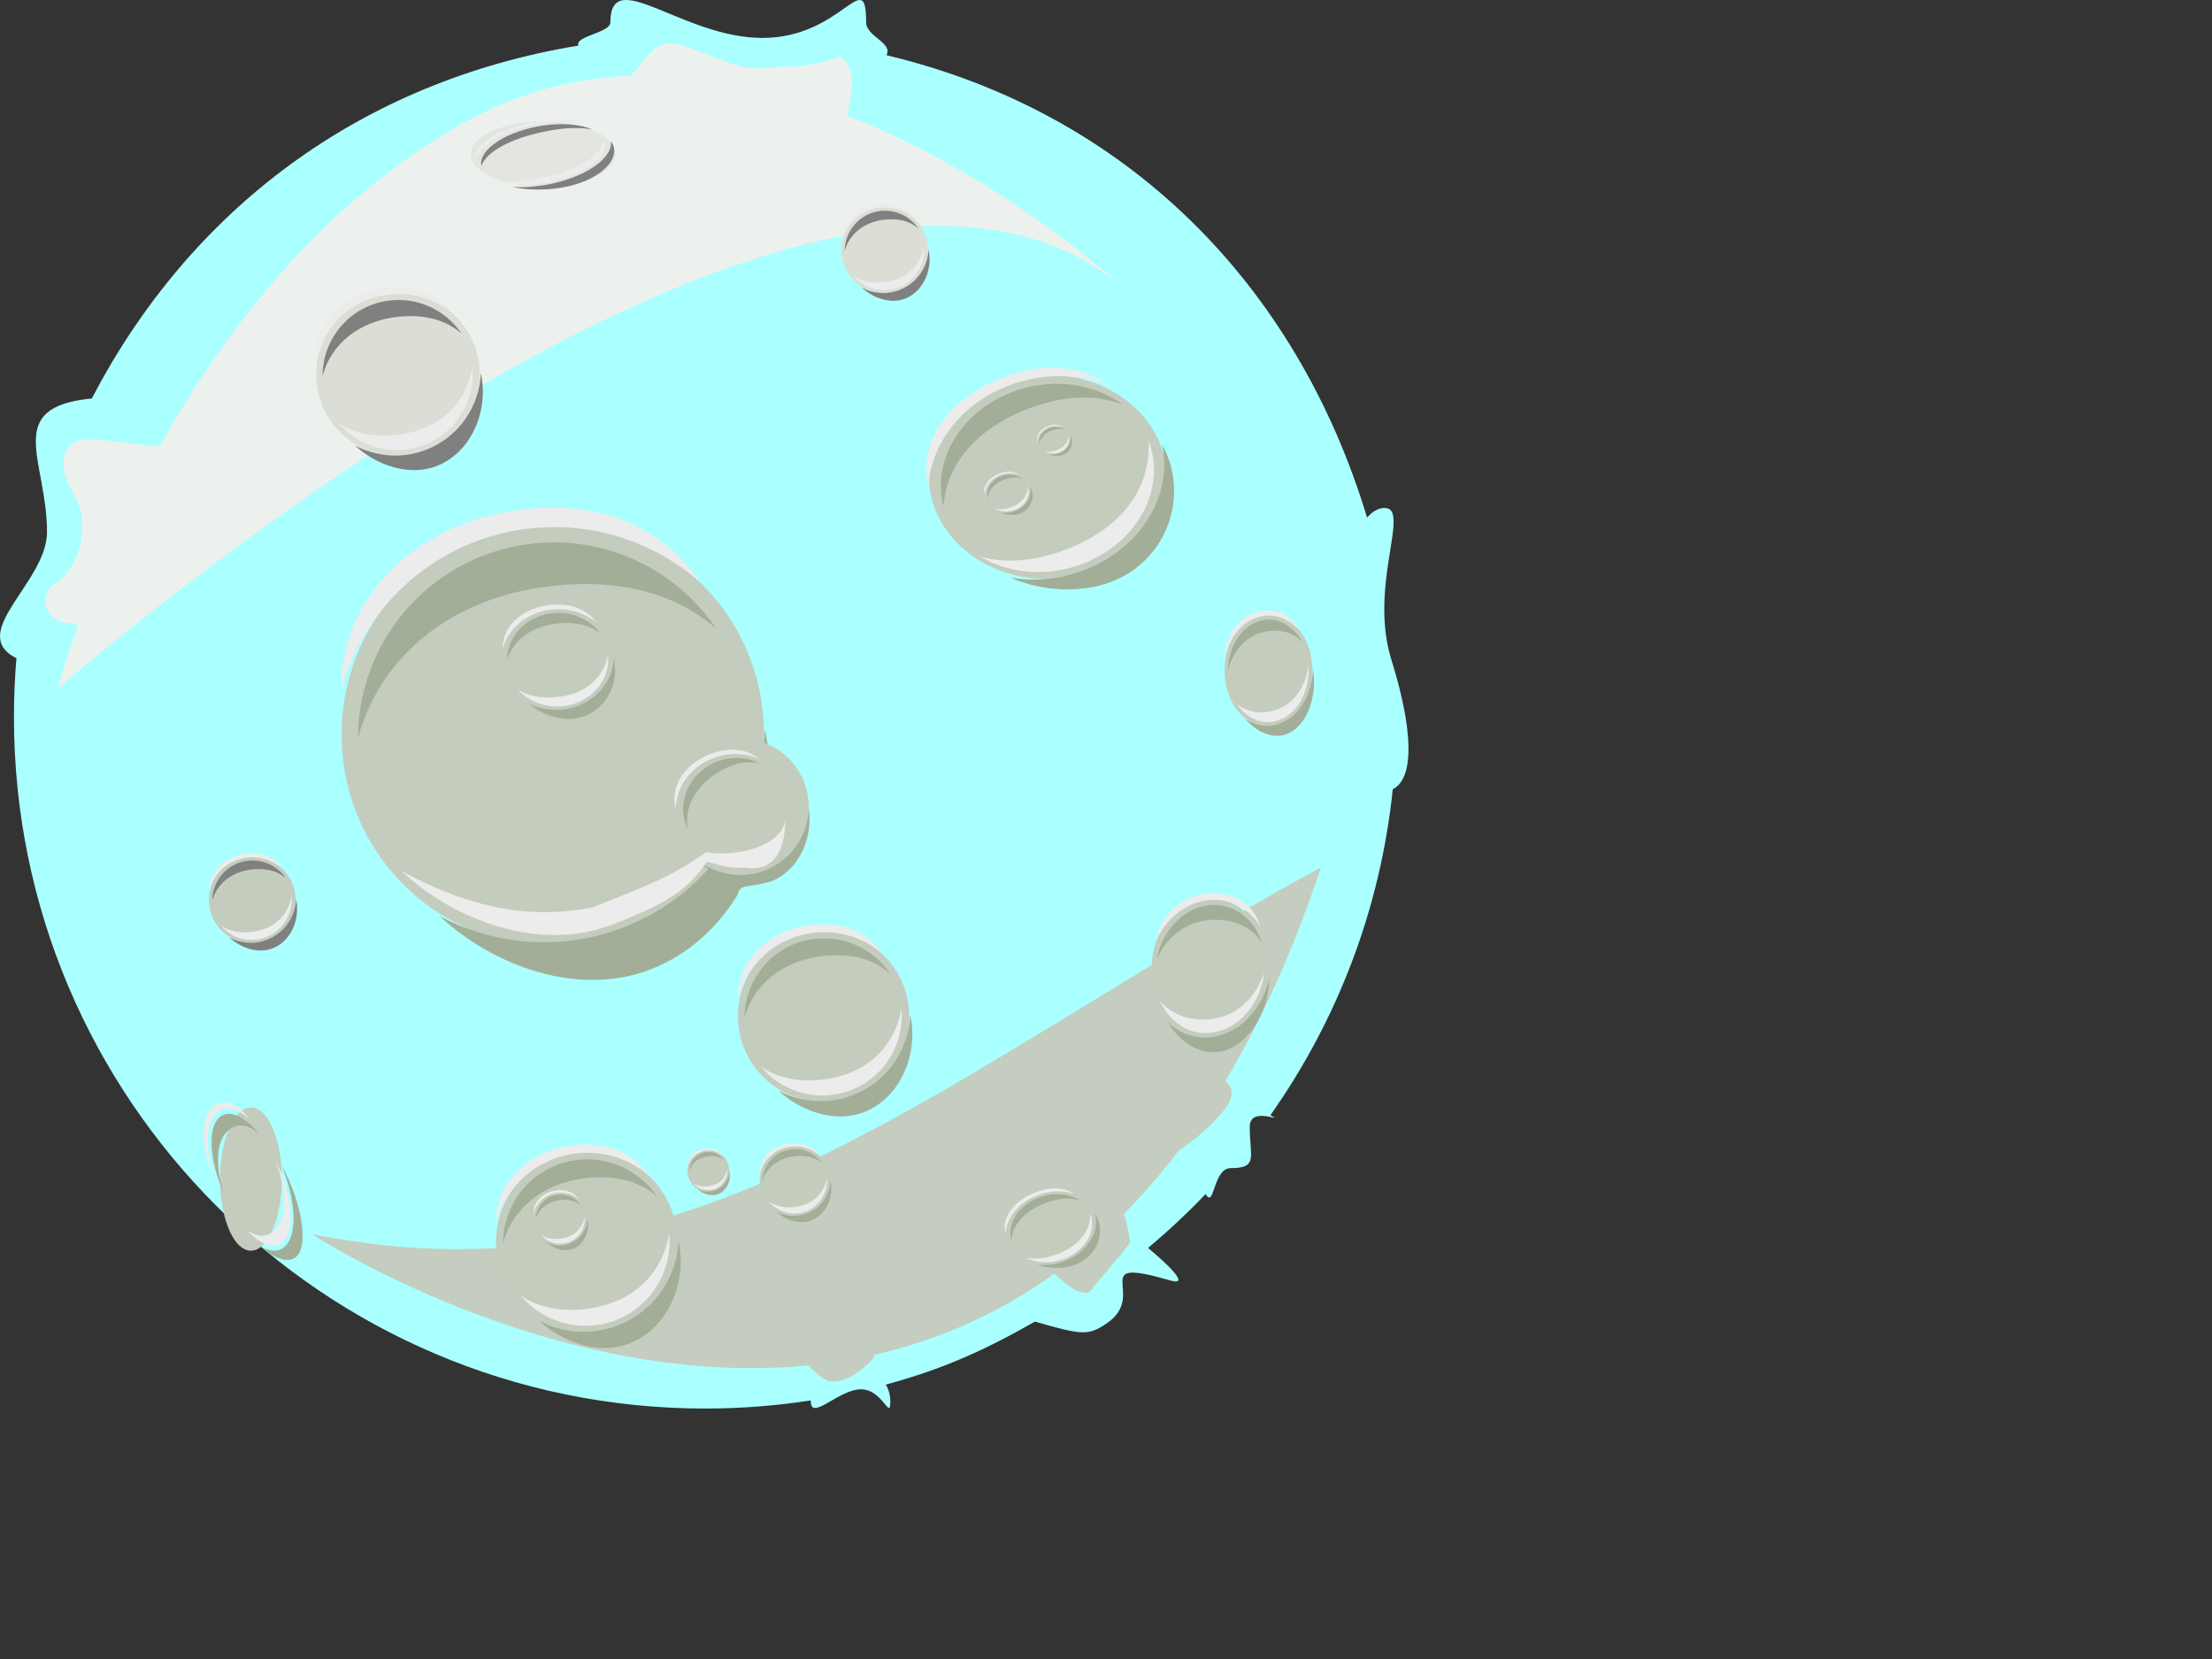 <?xml version="1.0" encoding="UTF-8"?>
<svg width="640" height="480" xmlns="http://www.w3.org/2000/svg" xmlns:svg="http://www.w3.org/2000/svg">
 <rect width="100%" height="100%" fill="#333333" stroke="none"/>
 <title>moon</title>
 <g>
  <title>Layer 1</title>
  <g id="layer1">
   <g id="g3351">
    <path fill="#aaffff" fill-rule="nonzero" stroke-width="3.543" stroke-linecap="round" stroke-linejoin="round" stroke-miterlimit="4" stroke-dashoffset="0" d="m220.599,10.971c-23.184,0 -44,-21.336 -44,-4.5c0,3.034 -10.388,3.952 -9.25,6.719c-63.075,10.384 -112.233,47.321 -140.781,102.094c-25.903,2.512 -12.969,17.782 -12.969,38.688c0,14.476 -23.362,29.172 -8.844,36.469c-0.478,5.638 -0.719,11.333 -0.719,17.094c0,110.4 89.6,200 200,200c10.394,0 20.594,-0.813 30.562,-2.344c-0.003,0.092 0,0.188 0,0.281c0,5.796 8.152,-3.5 14.5,-3.5c6.348,0 8.5,9.296 8.5,3.5c0,-1.749 -0.452,-3.425 -1.281,-4.875c16.477,-4.456 28.623,-9.945 43.125,-18.219c13.65,3.946 15.436,4.087 20.656,0.594c12.485,-8.356 -6.219,-19.646 18.5,-12.5c6.446,1.864 -1.936,-5.666 -6.438,-9.406c5.843,-4.882 11.407,-10.086 16.656,-15.594c2.567,4.499 2.11,-7.5 7.281,-7.5c8.004,0 5.5,-3.168 5.5,-12c0,-6.263 10.724,-0.686 5.969,-3.312c19.205,-27.22 31.795,-59.44 35.406,-94.313c6.594,-3.316 5.625,-18.122 -0.375,-37.375c-6.734,-21.607 5.728,-44 -2,-44c-1.789,0 -3.489,0.987 -5.062,2.781c-20.423,-67.691 -69.766,-117.286 -139.062,-133.781c2.002,-3.556 -5.875,-5.423 -5.875,-9.5c0,-16.836 -6.816,4.5 -30,4.5z" id="path2506"/>
    <path fill="#eef0ec" fill-opacity="0.976" fill-rule="evenodd" stroke-width="1px" d="m193.569,12.477c-4.94,0.192 -7.521,5.872 -11.156,9.438c-16.426,0.764 -33.059,4.95 -49.125,14.094c-40.526,23.064 -68.586,60.084 -87.031,93.062c-7.61,-0.276 -15.181,-2.199 -22.688,-1.937c-8.372,2.418 -5.007,11.759 -1.594,16.937c3.743,7.9 1.8,17.966 -4.719,23.844c-6.807,3.746 -4.638,12.162 3.031,12.312c0.831,0.312 1.622,0.479 2.375,0.531c-4.152,11.467 -6.031,18.594 -6.031,18.594c0,0 216.365,-190.207 306.875,-117.375c0,0 -33.434,-30.92 -78.281,-48.438c0.585,-5.486 3.553,-14.122 -2.562,-17.219c-6.025,2.921 -12.851,2.84 -19.375,3.219c-9.622,1.651 -17.833,-4.358 -26.781,-6.562c-1.075,-0.374 -2.039,-0.535 -2.938,-0.5z" id="path2510"/>
    <path fill="#c4ccbd" fill-opacity="0.976" fill-rule="evenodd" stroke-width="1px" d="m382.193,250.977c-109.602,59.397 -180.308,128.69 -292.031,106.062c0,0 69.281,45.307 143.719,38c1.833,1.749 3.533,3.653 5.875,4.594c4.636,0.685 8.78,-2.673 12,-5.594c0.662,-0.636 1.062,-1.358 1.281,-2.094c17.636,-4.01 35.269,-11.372 52.031,-23.438c3.292,2.919 6.496,6.164 10.125,5.375c3.817,-4.948 8.389,-9.621 11.812,-14.438c-0.278,-2.014 -0.83,-5.317 -1.844,-8.188c5.445,-5.507 10.744,-11.602 15.875,-18.375c4.135,-2.654 7.908,-5.92 11.25,-9.531c2.111,-2.509 5.336,-5.637 3.531,-9.188c-0.322,-0.449 -0.8,-0.922 -1.281,-1.406c10.272,-17.184 19.596,-37.601 27.656,-61.781z" id="path2512"/>
   </g>
   <path fill="#c4ccbe" fill-rule="nonzero" stroke-width="3.543" stroke-linecap="round" stroke-linejoin="round" stroke-miterlimit="4" stroke-dashoffset="0" id="path2385" d="m221.035,212.504a61.089,61.089 0 1 1 -122.177,0a61.089,61.089 0 1 1 122.177,0z"/>
   <path fill="#a2ae98" fill-rule="nonzero" stroke-width="3.543" stroke-linecap="round" stroke-linejoin="round" stroke-miterlimit="4" stroke-dashoffset="0" id="path2387" d="m152.079,157.53c-28.201,4.12 -48.509,28.374 -48.509,56.06c6.434,-23.885 26.929,-39.835 52.949,-43.637c19.193,-2.804 37.207,0.191 50.787,12.003c-11.814,-17.482 -32.964,-27.679 -55.228,-24.426z"/>
   <path fill="#ececec" fill-rule="nonzero" stroke-width="3.543" stroke-linecap="round" stroke-linejoin="round" stroke-miterlimit="4" stroke-dashoffset="0" d="m148.832,147.744c-28.199,4.128 -50.247,24.459 -50.24,52.145c6.427,-23.887 26.481,-42.897 52.501,-46.705c19.192,-2.809 37.644,3.236 51.227,15.044c-11.819,-17.479 -31.226,-23.743 -53.489,-20.484z" id="path2392"/>
   <path fill="#a2ae98" fill-rule="nonzero" stroke-width="3.543" stroke-linecap="round" stroke-linejoin="round" stroke-miterlimit="4" stroke-dashoffset="0" id="path2394" d="m221.287,211.102c-0.237,6.156 -1.372,12.208 -3.312,17.969c1.491,-0.911 3.096,-1.633 4.812,-2.125c0.163,-5.346 -0.321,-10.683 -1.5,-15.844zm12.438,21.5c-0.308,7.989 -5.262,15.429 -13.188,18.5c-6.054,1.943 -11.391,3.158 -12.031,-4.031c-1.008,1.346 -2.071,2.639 -3.188,3.906c-0.683,-0.277 -1.381,-0.59 -2.031,-0.938c0.517,0.484 1.079,0.932 1.656,1.375c-6.502,7.247 -14.773,13.119 -24.469,16.875c-18.087,7.008 -37.411,5.241 -53.281,-3.25c15.41,14.413 40.051,23.566 61.031,15.438c10.818,-4.191 19.314,-11.992 25.188,-21.594c0.84,-3.346 2.378,-1.777 9.625,-3.844c8.589,-3.328 12.68,-13.714 10.688,-22.438z"/>
   <g id="g3468">
    <path fill="#c4ccbe" fill-rule="nonzero" stroke-width="3.543" stroke-linecap="round" stroke-linejoin="round" stroke-miterlimit="4" stroke-dashoffset="0" id="path2407" d="m195.988,359.301a26.238,26.238 0 1 1 -52.476,0a26.238,26.238 0 1 1 52.476,0z"/>
    <path fill="#a2ae98" fill-rule="nonzero" stroke-width="3.543" stroke-linecap="round" stroke-linejoin="round" stroke-miterlimit="4" stroke-dashoffset="0" id="path2409" d="m166.371,335.69c-12.112,1.77 -20.835,12.187 -20.835,24.078c2.763,-10.259 11.566,-17.11 22.742,-18.743c8.244,-1.204 15.981,0.082 21.814,5.156c-5.074,-7.509 -14.158,-11.888 -23.721,-10.491z"/>
    <path fill="#ececec" fill-rule="nonzero" stroke-width="3.543" stroke-linecap="round" stroke-linejoin="round" stroke-miterlimit="4" stroke-dashoffset="0" d="m164.976,331.487c-12.112,1.773 -21.582,10.506 -21.578,22.397c2.761,-10.26 11.374,-18.425 22.55,-20.06c8.243,-1.207 16.168,1.39 22.003,6.462c-5.076,-7.508 -13.412,-10.198 -22.974,-8.798z" id="path2411"/>
    <path fill="#a2ae98" fill-rule="nonzero" stroke-width="3.543" stroke-linecap="round" stroke-linejoin="round" stroke-miterlimit="4" stroke-dashoffset="0" d="m182.107,388.709c11.414,-4.422 16.849,-18.207 14.201,-29.8c-0.409,10.617 -6.991,20.493 -17.523,24.573c-7.768,3.01 -16.073,2.241 -22.889,-1.406c6.619,6.19 17.2,10.124 26.211,6.632l-0,0z" id="path2413"/>
    <path fill="#ececec" fill-rule="nonzero" stroke-width="3.543" stroke-linecap="round" stroke-linejoin="round" stroke-miterlimit="4" stroke-dashoffset="0" id="path2415" d="m175.205,382.894c11.883,-2.937 19.554,-14.151 18.4,-25.987c-1.755,10.479 -8.788,18.315 -19.752,21.024c-8.088,1.999 -16.977,1.306 -23.274,-3.177c5.779,6.981 15.245,10.458 24.627,8.14z"/>
   </g>
   <path fill="#c4ccbe" fill-rule="nonzero" stroke-width="3.543" stroke-linecap="round" stroke-linejoin="round" stroke-miterlimit="4" stroke-dashoffset="0" id="path2419" d="m85.5,260.356a12.524,12.524 0 1 1 -25.048,0a12.524,12.524 0 1 1 25.048,0z"/>
   <path fill="#808080" fill-rule="nonzero" stroke-width="3.543" stroke-linecap="round" stroke-linejoin="round" stroke-miterlimit="4" stroke-dashoffset="0" id="path2421" d="m71.363,249.086c-5.781,0.845 -9.945,5.817 -9.945,11.493c1.319,-4.897 5.521,-8.167 10.855,-8.946c3.935,-0.575 7.628,0.039 10.412,2.461c-2.422,-3.584 -6.758,-5.674 -11.322,-5.008z"/>
   <path fill="#ececec" fill-rule="nonzero" stroke-width="3.543" stroke-linecap="round" stroke-linejoin="round" stroke-miterlimit="4" stroke-dashoffset="0" d="m70.698,247.08c-5.781,0.846 -10.301,5.014 -10.3,10.69c1.318,-4.897 5.429,-8.794 10.763,-9.575c3.935,-0.576 7.717,0.663 10.502,3.084c-2.423,-3.583 -6.402,-4.868 -10.966,-4.199z" id="path2423"/>
   <path fill="#808080" fill-rule="nonzero" stroke-width="3.543" stroke-linecap="round" stroke-linejoin="round" stroke-miterlimit="4" stroke-dashoffset="0" d="m78.874,274.393c5.448,-2.111 8.042,-8.691 6.778,-14.224c-0.195,5.068 -3.337,9.782 -8.364,11.729c-3.708,1.437 -7.672,1.07 -10.925,-0.671c3.159,2.955 8.21,4.832 12.511,3.166z" id="path2425"/>
   <path fill="#ececec" fill-rule="nonzero" stroke-width="3.543" stroke-linecap="round" stroke-linejoin="round" stroke-miterlimit="4" stroke-dashoffset="0" id="path2427" d="m75.58,271.617c5.672,-1.402 9.334,-6.755 8.783,-12.404c-0.838,5.002 -4.194,8.742 -9.428,10.035c-3.86,0.954 -8.103,0.623 -11.109,-1.517c2.758,3.332 7.277,4.992 11.755,3.885z"/>
   <path fill="#daded5" fill-rule="nonzero" stroke-width="3.543" stroke-linecap="round" stroke-linejoin="round" stroke-miterlimit="4" stroke-dashoffset="0" d="m138.827,108.316a23.663,23.663 0 1 1 -47.326,0a23.663,23.663 0 1 1 47.326,0z" id="path2431"/>
   <path fill="#808080" fill-rule="nonzero" stroke-width="3.543" stroke-linecap="round" stroke-linejoin="round" stroke-miterlimit="4" stroke-dashoffset="0" d="m112.117,87.022c-10.924,1.596 -18.79,10.991 -18.79,21.715c2.492,-9.252 10.431,-15.431 20.51,-16.903c7.435,-1.086 14.412,0.074 19.673,4.65c-4.576,-6.772 -12.769,-10.722 -21.393,-9.462z" id="path2433"/>
   <path fill="#ececec" fill-rule="nonzero" stroke-width="3.543" stroke-linecap="round" stroke-linejoin="round" stroke-miterlimit="4" stroke-dashoffset="0" id="path2435" d="m110.859,83.231c-10.923,1.599 -19.464,9.475 -19.461,20.199c2.49,-9.253 10.258,-16.616 20.337,-18.092c7.434,-1.088 14.582,1.253 19.843,5.827c-4.578,-6.771 -12.096,-9.197 -20.719,-7.935z"/>
   <path fill="#808080" fill-rule="nonzero" stroke-width="3.543" stroke-linecap="round" stroke-linejoin="round" stroke-miterlimit="4" stroke-dashoffset="0" id="path2437" d="m126.308,134.838c10.294,-3.988 15.195,-16.42 12.807,-26.875c-0.369,9.575 -6.305,18.482 -15.803,22.162c-7.006,2.714 -14.495,2.021 -20.643,-1.268c5.969,5.583 15.512,9.13 23.639,5.982z"/>
   <path fill="#ececec" fill-rule="nonzero" stroke-width="3.543" stroke-linecap="round" stroke-linejoin="round" stroke-miterlimit="4" stroke-dashoffset="0" d="m120.083,129.593c10.717,-2.649 17.635,-12.763 16.594,-23.436c-1.582,9.45 -7.925,16.517 -17.814,18.961c-7.294,1.803 -15.311,1.178 -20.99,-2.865c5.212,6.296 13.749,9.432 22.21,7.341z" id="path2439"/>
   <path fill="#daded5" fill-rule="nonzero" stroke-width="3.543" stroke-linecap="round" stroke-linejoin="round" stroke-miterlimit="4" stroke-dashoffset="0" d="m268.5,72.356a12.524,12.524 0 1 1 -25.048,0a12.524,12.524 0 1 1 25.048,0z" id="path2455"/>
   <path fill="#808080" fill-rule="nonzero" stroke-width="3.543" stroke-linecap="round" stroke-linejoin="round" stroke-miterlimit="4" stroke-dashoffset="0" d="m254.363,61.086c-5.781,0.845 -9.945,5.817 -9.945,11.493c1.319,-4.897 5.521,-8.167 10.855,-8.946c3.935,-0.575 7.628,0.039 10.412,2.461c-2.422,-3.584 -6.758,-5.674 -11.322,-5.008z" id="path2457"/>
   <path fill="#ececec" fill-rule="nonzero" stroke-width="3.543" stroke-linecap="round" stroke-linejoin="round" stroke-miterlimit="4" stroke-dashoffset="0" id="path2459" d="m253.698,59.08c-5.781,0.846 -10.301,5.014 -10.3,10.69c1.318,-4.897 5.429,-8.794 10.763,-9.575c3.935,-0.576 7.717,0.663 10.502,3.084c-2.423,-3.583 -6.402,-4.868 -10.966,-4.199l0,0z"/>
   <path fill="#808080" fill-rule="nonzero" stroke-width="3.543" stroke-linecap="round" stroke-linejoin="round" stroke-miterlimit="4" stroke-dashoffset="0" id="path2461" d="m261.874,86.393c5.448,-2.111 8.042,-8.691 6.778,-14.224c-0.195,5.068 -3.337,9.782 -8.364,11.729c-3.708,1.437 -7.672,1.07 -10.925,-0.671c3.159,2.955 8.21,4.832 12.511,3.166z"/>
   <path fill="#ececec" fill-rule="nonzero" stroke-width="3.543" stroke-linecap="round" stroke-linejoin="round" stroke-miterlimit="4" stroke-dashoffset="0" d="m258.58,83.617c5.672,-1.402 9.334,-6.755 8.783,-12.404c-0.837,5.002 -4.195,8.742 -9.428,10.035c-3.86,0.954 -8.103,0.623 -11.109,-1.517c2.758,3.332 7.277,4.992 11.755,3.885z" id="path2463"/>
   <g id="g3418">
    <path fill="#c4ccbe" fill-rule="nonzero" stroke-width="3.543" stroke-linecap="round" stroke-linejoin="round" stroke-miterlimit="4" stroke-dashoffset="0" id="path2491" d="m366.942,283.541a16.753,19.963 0 1 1 -33.507,-6.676a16.753,19.963 0 1 1 33.507,6.676z"/>
    <path fill="#a2ae98" fill-rule="nonzero" stroke-width="3.543" stroke-linecap="round" stroke-linejoin="round" stroke-miterlimit="4" stroke-dashoffset="0" id="path2493" d="m351.611,261.809c-8.002,-0.195 -15.151,6.621 -16.954,15.669c3.32,-7.454 9.979,-11.546 17.363,-11.366c5.446,0.132 10.191,2.096 13.147,6.698c-2.102,-6.358 -7.238,-10.846 -13.556,-11z"/>
    <path fill="#ececec" fill-rule="nonzero" stroke-width="3.543" stroke-linecap="round" stroke-linejoin="round" stroke-miterlimit="4" stroke-dashoffset="0" d="m351.357,258.434c-8.002,-0.192 -15.373,5.247 -17.173,14.295c3.318,-7.455 10.056,-12.571 17.439,-12.394c5.446,0.131 10.113,3.114 13.07,7.715c-2.103,-6.358 -7.018,-9.465 -13.335,-9.617l-0,0z" id="path2495"/>
    <path fill="#a2ae98" fill-rule="nonzero" stroke-width="3.543" stroke-linecap="round" stroke-linejoin="round" stroke-miterlimit="4" stroke-dashoffset="0" d="m353.621,304.15c7.959,-1.912 13.518,-11.709 13.585,-20.866c-1.871,8.025 -7.571,14.702 -14.914,16.467c-5.417,1.302 -10.602,-0.34 -14.402,-3.982c3.288,5.552 9.448,9.891 15.731,8.381z" id="path2497"/>
    <path fill="#ececec" fill-rule="nonzero" stroke-width="3.543" stroke-linecap="round" stroke-linejoin="round" stroke-miterlimit="4" stroke-dashoffset="0" id="path2499" d="m350.095,298.847c8.033,-0.723 14.631,-8.279 15.688,-17.43c-2.709,7.749 -8.387,12.816 -15.799,13.483c-5.467,0.492 -11.038,-1.166 -14.379,-5.378c2.632,6.047 8.149,9.896 14.491,9.326z"/>
   </g>
   <path fill="#c4ccbe" fill-rule="nonzero" stroke-width="3.543" stroke-linecap="round" stroke-linejoin="round" stroke-miterlimit="4" stroke-dashoffset="0" d="m233.973,233.403a19.745,19.745 0 1 1 -39.49,0a19.745,19.745 0 1 1 39.49,0z" id="path2524"/>
   <path fill="#ececec" fill-rule="nonzero" stroke-width="3.543" stroke-linecap="round" stroke-linejoin="round" stroke-miterlimit="4" stroke-dashoffset="0" d="m227.225,236.602c-0.308,7.989 -13.512,11.429 -22.938,10c-11.126,7.743 -17.651,9.767 -32.812,15.937c-21.587,4.258 -39.411,-2.009 -55.281,-10.5c15.41,14.413 40.051,23.566 61.031,15.437c10.818,-4.191 21.314,-8.492 27.188,-18.094c3.09,0.404 5.128,1.973 10.625,1.656c3.589,0.422 12.18,1.286 12.188,-14.438z" id="path2528"/>
   <path fill="#c4ccbe" fill-rule="nonzero" stroke-width="3.543" stroke-linecap="round" stroke-linejoin="round" stroke-miterlimit="4" stroke-dashoffset="0" d="m263.043,294.022a24.769,24.769 0 1 1 -49.538,0a24.769,24.769 0 1 1 49.538,0z" id="path2568"/>
   <path fill="#a2ae98" fill-rule="nonzero" stroke-width="3.543" stroke-linecap="round" stroke-linejoin="round" stroke-miterlimit="4" stroke-dashoffset="0" d="m235.085,271.733c-11.434,1.671 -19.668,11.504 -19.668,22.73c2.609,-9.684 10.919,-16.152 21.469,-17.693c7.782,-1.137 15.086,0.078 20.592,4.867c-4.79,-7.088 -13.365,-11.222 -22.392,-9.904z" id="path2570"/>
   <path fill="#ececec" fill-rule="nonzero" stroke-width="3.543" stroke-linecap="round" stroke-linejoin="round" stroke-miterlimit="4" stroke-dashoffset="0" id="path2572" d="m233.768,267.765c-11.434,1.674 -20.373,9.917 -20.37,21.143c2.606,-9.685 10.737,-17.393 21.287,-18.937c7.782,-1.139 15.263,1.312 20.771,6.1c-4.792,-7.087 -12.661,-9.627 -21.687,-8.305z"/>
   <path fill="#a2ae98" fill-rule="nonzero" stroke-width="3.543" stroke-linecap="round" stroke-linejoin="round" stroke-miterlimit="4" stroke-dashoffset="0" id="path2574" d="m249.939,321.783c10.775,-4.175 15.905,-17.187 13.405,-28.131c-0.387,10.022 -6.6,19.345 -16.542,23.197c-7.333,2.841 -15.172,2.116 -21.607,-1.327c6.248,5.844 16.236,9.557 24.743,6.261z"/>
   <path fill="#ececec" fill-rule="nonzero" stroke-width="3.543" stroke-linecap="round" stroke-linejoin="round" stroke-miterlimit="4" stroke-dashoffset="0" d="m243.423,316.293c11.218,-2.772 18.459,-13.359 17.37,-24.531c-1.656,9.892 -8.296,17.289 -18.646,19.847c-7.635,1.887 -16.026,1.233 -21.971,-2.999c5.455,6.59 14.391,9.872 23.248,7.684z" id="path2576"/>
   <path fill="#e2e4df" fill-opacity="0.976" fill-rule="nonzero" stroke-width="3.543" stroke-linecap="round" stroke-linejoin="round" stroke-miterlimit="4" stroke-dashoffset="0" id="path2597" d="m176.588,41.092a19.432,8.817 0 1 1 -38.864,7.004a19.432,8.817 0 1 1 38.864,-7.004z"/>
   <path fill="#808080" fill-rule="nonzero" stroke-width="3.543" stroke-linecap="round" stroke-linejoin="round" stroke-miterlimit="4" stroke-dashoffset="0" id="path2599" d="m153.224,37.11c-8.863,2.211 -14.692,6.876 -13.972,10.872c1.425,-3.816 7.53,-7.293 15.708,-9.334c6.032,-1.505 11.84,-2.105 16.467,-1.179c-4.213,-1.846 -11.206,-2.105 -18.203,-0.36z"/>
   <path fill="#ececec" fill-rule="nonzero" stroke-width="3.543" stroke-linecap="round" stroke-linejoin="round" stroke-miterlimit="4" stroke-dashoffset="0" d="m151.937,35.884c-8.863,2.212 -15.347,6.411 -14.624,10.406c1.423,-3.816 7.308,-7.71 15.485,-9.751c6.032,-1.506 12.058,-1.691 16.686,-0.765c-4.214,-1.845 -10.55,-1.637 -17.547,0.11z" id="path2601"/>
   <path fill="#808080" fill-rule="nonzero" stroke-width="3.543" stroke-linecap="round" stroke-linejoin="round" stroke-miterlimit="4" stroke-dashoffset="0" d="m168.089,52.827c8.185,-3.01 11.375,-8.367 8.712,-11.91c0.34,3.622 -3.936,7.82 -11.489,10.597c-5.571,2.048 -11.767,2.898 -17.036,2.582c5.277,1.197 13.351,1.107 19.813,-1.27z" id="path2603"/>
   <path fill="#ececec" fill-rule="nonzero" stroke-width="3.543" stroke-linecap="round" stroke-linejoin="round" stroke-miterlimit="4" stroke-dashoffset="0" id="path2605" d="m162.625,51.794c8.623,-2.573 13.625,-7.365 12.053,-11.189c-0.665,3.756 -5.399,7.327 -13.355,9.702c-5.869,1.751 -12.494,2.705 -17.429,2.039c4.703,1.575 11.924,1.48 18.732,-0.552z"/>
   <path fill="#c4ccbe" fill-rule="nonzero" stroke-width="3.543" stroke-linecap="round" stroke-linejoin="round" stroke-miterlimit="4" stroke-dashoffset="0" id="path2621" d="m81.384,337.302a8.779,20.358 0 1 1 -17.558,7.696a8.779,20.358 0 1 1 17.558,-7.696z"/>
   <path fill="#a2ae98" fill-rule="nonzero" stroke-width="3.543" stroke-linecap="round" stroke-linejoin="round" stroke-miterlimit="4" stroke-dashoffset="0" id="path2623" d="m63.445,323.325c-3.451,3.149 -2.827,12.511 1.217,21.738c-2.564,-8.365 -1.949,-14.972 1.235,-17.878c2.349,-2.143 5.375,-2.28 9.052,0.801c-4.251,-5.082 -8.78,-7.148 -11.505,-4.661z"/>
   <path fill="#ececec" fill-rule="nonzero" stroke-width="3.543" stroke-linecap="round" stroke-linejoin="round" stroke-miterlimit="4" stroke-dashoffset="0" d="m61.548,320.269c-3.45,3.152 -3.648,11.316 0.397,20.542c-2.566,-8.365 -2.46,-15.964 0.723,-18.872c2.348,-2.145 5.882,-1.293 9.559,1.787c-4.252,-5.081 -7.955,-5.946 -10.679,-3.457z" id="path2625"/>
   <path fill="#a2ae98" fill-rule="nonzero" stroke-width="3.543" stroke-linecap="round" stroke-linejoin="round" stroke-miterlimit="4" stroke-dashoffset="0" d="m86.741,362.156c2.315,-5.105 -0.555,-16.598 -5.383,-25.204c3.474,8.298 4.63,16.926 2.494,21.636c-1.576,3.475 -4.615,4.096 -8.136,2.266c4.32,3.832 9.198,5.333 11.025,1.302z" id="path2627"/>
   <path fill="#ececec" fill-rule="nonzero" stroke-width="3.543" stroke-linecap="round" stroke-linejoin="round" stroke-miterlimit="4" stroke-dashoffset="0" id="path2629" d="m82.454,358.656c2.977,-4.021 1.73,-13.848 -2.681,-22.861c2.977,8.388 3.288,15.499 0.541,19.21c-2.026,2.737 -5.236,3.503 -8.868,0.948c4.308,4.569 8.657,5.879 11.008,2.704z"/>
   <g id="g3633">
    <path fill="#c4ccbe" fill-rule="nonzero" stroke-width="3.543" stroke-linecap="round" stroke-linejoin="round" stroke-miterlimit="4" stroke-dashoffset="0" d="m335.946,129.235a32.798,28.234 0 1 1 -65.597,17.526a32.798,28.234 0 1 1 65.597,-17.526z" id="path2443"/>
    <path fill="#a2ae98" fill-rule="nonzero" stroke-width="3.543" stroke-linecap="round" stroke-linejoin="round" stroke-miterlimit="4" stroke-dashoffset="0" d="m292.135,113.719c-14.632,5.949 -22.541,20.072 -19.122,32.868c0.505,-11.962 9.539,-22.274 23.04,-27.764c9.958,-4.049 20,-5.249 28.75,-1.737c-8.502,-6.385 -21.116,-8.064 -32.668,-3.367z" id="path2445"/>
    <path fill="#ececec" fill-rule="nonzero" stroke-width="3.543" stroke-linecap="round" stroke-linejoin="round" stroke-miterlimit="4" stroke-dashoffset="0" id="path2447" d="m289.183,109.662c-14.631,5.953 -23.957,18.512 -20.535,31.307c0.501,-11.962 8.921,-23.625 22.42,-29.117c9.957,-4.051 20.611,-3.904 29.362,-0.395c-8.504,-6.383 -19.697,-6.494 -31.247,-1.795z"/>
    <path fill="#a2ae98" fill-rule="nonzero" stroke-width="3.543" stroke-linecap="round" stroke-linejoin="round" stroke-miterlimit="4" stroke-dashoffset="0" id="path2449" d="m327.048,165.516c12.997,-8.571 15.827,-25.219 9.184,-36.809c2.54,11.561 -2.848,24.387 -14.84,32.295c-8.845,5.833 -19.447,7.779 -29.016,6.131c10.054,4.451 24.411,5.15 34.671,-1.617l0,0z"/>
    <path fill="#ececec" fill-rule="nonzero" stroke-width="3.543" stroke-linecap="round" stroke-linejoin="round" stroke-miterlimit="4" stroke-dashoffset="0" d="m316.748,161.563c14.01,-7.129 20.375,-21.758 15.53,-34.108c0.819,11.862 -5.72,22.643 -18.647,29.22c-9.535,4.852 -20.846,7.075 -30.007,4.354c9.231,5.582 22.064,6.162 33.125,0.534z" id="path2451"/>
    <g id="g2530">
     <path fill="#a2ae98" fill-rule="nonzero" stroke-width="3.543" stroke-linecap="round" stroke-linejoin="round" stroke-miterlimit="4" stroke-dashoffset="0" id="path2534" d="m289.486,137.875c-2.857,1.161 -4.401,3.919 -3.733,6.417c0.099,-2.335 1.862,-4.349 4.498,-5.42c1.944,-0.79 3.905,-1.025 5.613,-0.339c-1.66,-1.247 -4.122,-1.574 -6.378,-0.657z"/>
     <path fill="#ececec" fill-rule="nonzero" stroke-width="3.543" stroke-linecap="round" stroke-linejoin="round" stroke-miterlimit="4" stroke-dashoffset="0" d="m288.91,137.083c-2.856,1.162 -4.677,3.614 -4.009,6.112c0.098,-2.335 1.742,-4.612 4.377,-5.684c1.944,-0.791 4.024,-0.762 5.732,-0.077c-1.66,-1.246 -3.845,-1.268 -6.1,-0.35z" id="path2536"/>
     <path fill="#a2ae98" fill-rule="nonzero" stroke-width="3.543" stroke-linecap="round" stroke-linejoin="round" stroke-miterlimit="4" stroke-dashoffset="0" d="m296.302,147.987c2.537,-1.673 3.09,-4.923 1.793,-7.186c0.496,2.257 -0.556,4.761 -2.897,6.305c-1.727,1.139 -3.797,1.519 -5.665,1.197c1.963,0.869 4.766,1.005 6.769,-0.316z" id="path2538"/>
     <path fill="#ececec" fill-rule="nonzero" stroke-width="3.543" stroke-linecap="round" stroke-linejoin="round" stroke-miterlimit="4" stroke-dashoffset="0" id="path2540" d="m294.291,147.216c2.735,-1.392 3.978,-4.248 3.032,-6.659c0.16,2.316 -1.117,4.42 -3.64,5.705c-1.862,0.947 -4.07,1.381 -5.858,0.85c1.802,1.09 4.307,1.203 6.467,0.104z"/>
    </g>
    <g id="g3535">
     <path fill="#a2ae98" fill-rule="nonzero" stroke-width="3.543" stroke-linecap="round" stroke-linejoin="round" stroke-miterlimit="4" stroke-dashoffset="0" d="m303.472,123.913c-2.058,0.837 -3.171,2.824 -2.69,4.623c0.071,-1.683 1.342,-3.133 3.241,-3.905c1.401,-0.57 2.813,-0.738 4.044,-0.244c-1.196,-0.898 -2.97,-1.134 -4.595,-0.474z" id="path3539"/>
     <path fill="#ececec" fill-rule="nonzero" stroke-width="3.543" stroke-linecap="round" stroke-linejoin="round" stroke-miterlimit="4" stroke-dashoffset="0" id="path3541" d="m303.057,123.342c-2.058,0.837 -3.37,2.604 -2.889,4.404c0.07,-1.683 1.255,-3.323 3.154,-4.096c1.401,-0.57 2.899,-0.549 4.13,-0.056c-1.196,-0.898 -2.771,-0.914 -4.395,-0.252z"/>
     <path fill="#a2ae98" fill-rule="nonzero" stroke-width="3.543" stroke-linecap="round" stroke-linejoin="round" stroke-miterlimit="4" stroke-dashoffset="0" id="path3543" d="m308.383,131.199c1.828,-1.206 2.226,-3.547 1.292,-5.178c0.357,1.626 -0.401,3.43 -2.087,4.543c-1.244,0.821 -2.736,1.094 -4.082,0.862c1.414,0.626 3.434,0.724 4.877,-0.227z"/>
     <path fill="#ececec" fill-rule="nonzero" stroke-width="3.543" stroke-linecap="round" stroke-linejoin="round" stroke-miterlimit="4" stroke-dashoffset="0" d="m306.934,130.643c1.971,-1.003 2.866,-3.061 2.184,-4.798c0.115,1.669 -0.805,3.185 -2.623,4.11c-1.341,0.682 -2.932,0.995 -4.221,0.612c1.298,0.785 3.104,0.867 4.659,0.075z" id="path3545"/>
    </g>
   </g>
   <path fill="#c4ccbe" fill-rule="nonzero" stroke-width="3.543" stroke-linecap="round" stroke-linejoin="round" stroke-miterlimit="4" stroke-dashoffset="0" d="m177.372,190.748a15.952,14.752 0 1 1 -31.905,0a15.952,14.752 0 1 1 31.905,0z" id="path3289"/>
   <path fill="#a2ae98" fill-rule="nonzero" stroke-width="3.543" stroke-linecap="round" stroke-linejoin="round" stroke-miterlimit="4" stroke-dashoffset="0" d="m159.365,177.473c-7.364,0.995 -12.668,6.852 -12.667,13.537c1.68,-5.768 7.032,-9.62 13.827,-10.538c5.012,-0.677 9.716,0.046 13.262,2.899c-3.085,-4.222 -8.608,-6.684 -14.422,-5.898z" id="path3291"/>
   <path fill="#ececec" fill-rule="nonzero" stroke-width="3.543" stroke-linecap="round" stroke-linejoin="round" stroke-miterlimit="4" stroke-dashoffset="0" id="path3293" d="m158.517,175.11c-7.364,0.997 -13.121,5.907 -13.119,12.592c1.678,-5.768 6.915,-10.359 13.71,-11.278c5.012,-0.678 9.83,0.781 13.377,3.633c-3.086,-4.221 -8.154,-5.733 -13.968,-4.947z"/>
   <path fill="#a2ae98" fill-rule="nonzero" stroke-width="3.543" stroke-linecap="round" stroke-linejoin="round" stroke-miterlimit="4" stroke-dashoffset="0" id="path3295" d="m168.932,207.282c6.94,-2.486 10.244,-10.236 8.634,-16.754c-0.249,5.969 -4.25,11.522 -10.654,13.816c-4.723,1.692 -9.772,1.26 -13.916,-0.79c4.024,3.48 10.457,5.692 15.936,3.729z"/>
   <path fill="#ececec" fill-rule="nonzero" stroke-width="3.543" stroke-linecap="round" stroke-linejoin="round" stroke-miterlimit="4" stroke-dashoffset="0" d="m164.736,204.012c7.225,-1.651 11.889,-7.956 11.187,-14.61c-1.067,5.891 -5.343,10.297 -12.009,11.82c-4.917,1.124 -10.322,0.734 -14.151,-1.786c3.514,3.925 9.269,5.88 14.973,4.576z" id="path3297"/>
   <g id="g3356">
    <path fill="#c4ccbe" fill-rule="nonzero" stroke-width="3.543" stroke-linecap="round" stroke-linejoin="round" stroke-miterlimit="4" stroke-dashoffset="0" d="m240.149,341.696a10.17,10.17 0 1 1 -20.34,0a10.17,10.17 0 1 1 20.34,0z" id="path3358"/>
    <path fill="#a2ae98" fill-rule="nonzero" stroke-width="3.543" stroke-linecap="round" stroke-linejoin="round" stroke-miterlimit="4" stroke-dashoffset="0" d="m228.669,332.544c-4.695,0.686 -8.076,4.724 -8.076,9.333c1.071,-3.976 4.483,-6.632 8.815,-7.265c3.195,-0.467 6.194,0.032 8.455,1.998c-1.967,-2.91 -5.488,-4.608 -9.194,-4.066z" id="path3360"/>
    <path fill="#ececec" fill-rule="nonzero" stroke-width="3.543" stroke-linecap="round" stroke-linejoin="round" stroke-miterlimit="4" stroke-dashoffset="0" id="path3362" d="m228.129,330.915c-4.695,0.687 -8.365,4.072 -8.364,8.681c1.07,-3.977 4.409,-7.141 8.74,-7.775c3.195,-0.468 6.267,0.539 8.528,2.504c-1.968,-2.91 -5.198,-3.953 -8.905,-3.41z"/>
    <path fill="#a2ae98" fill-rule="nonzero" stroke-width="3.543" stroke-linecap="round" stroke-linejoin="round" stroke-miterlimit="4" stroke-dashoffset="0" id="path3364" d="m234.768,353.094c4.424,-1.714 6.53,-7.057 5.504,-11.55c-0.159,4.115 -2.71,7.943 -6.792,9.525c-3.011,1.167 -6.23,0.869 -8.872,-0.545c2.565,2.399 6.666,3.924 10.159,2.571z"/>
    <path fill="#ececec" fill-rule="nonzero" stroke-width="3.543" stroke-linecap="round" stroke-linejoin="round" stroke-miterlimit="4" stroke-dashoffset="0" d="m232.093,350.84c4.606,-1.138 7.579,-5.485 7.132,-10.072c-0.68,4.062 -3.406,7.099 -7.656,8.149c-3.135,0.775 -6.58,0.506 -9.021,-1.231c2.24,2.706 5.909,4.053 9.545,3.155z" id="path3366"/>
   </g>
   <g id="g3368">
    <path fill="#c4ccbe" fill-rule="nonzero" stroke-width="3.543" stroke-linecap="round" stroke-linejoin="round" stroke-miterlimit="4" stroke-dashoffset="0" id="path3370" d="m169.883,352.666a7.745,7.745 0 1 1 -15.491,0a7.745,7.745 0 1 1 15.491,0z"/>
    <path fill="#a2ae98" fill-rule="nonzero" stroke-width="3.543" stroke-linecap="round" stroke-linejoin="round" stroke-miterlimit="4" stroke-dashoffset="0" id="path3372" d="m161.14,345.697c-3.576,0.522 -6.151,3.598 -6.15,7.108c0.816,-3.028 3.414,-5.051 6.713,-5.533c2.433,-0.356 4.717,0.024 6.439,1.522c-1.498,-2.217 -4.179,-3.509 -7.002,-3.097z"/>
    <path fill="#ececec" fill-rule="nonzero" stroke-width="3.543" stroke-linecap="round" stroke-linejoin="round" stroke-miterlimit="4" stroke-dashoffset="0" d="m160.728,344.456c-3.575,0.523 -6.371,3.101 -6.37,6.612c0.815,-3.029 3.358,-5.439 6.657,-5.922c2.433,-0.356 4.773,0.41 6.495,1.907c-1.498,-2.216 -3.959,-3.01 -6.782,-2.597z" id="path3374"/>
    <path fill="#a2ae98" fill-rule="nonzero" stroke-width="3.543" stroke-linecap="round" stroke-linejoin="round" stroke-miterlimit="4" stroke-dashoffset="0" d="m165.785,361.348c3.369,-1.305 4.974,-5.375 4.192,-8.797c-0.121,3.134 -2.064,6.049 -5.173,7.254c-2.293,0.888 -4.745,0.662 -6.757,-0.415c1.954,1.827 5.077,2.989 7.737,1.958z" id="path3376"/>
    <path fill="#ececec" fill-rule="nonzero" stroke-width="3.543" stroke-linecap="round" stroke-linejoin="round" stroke-miterlimit="4" stroke-dashoffset="0" id="path3378" d="m163.747,359.631c3.508,-0.867 5.772,-4.177 5.432,-7.671c-0.518,3.093 -2.594,5.406 -5.831,6.206c-2.387,0.59 -5.011,0.386 -6.871,-0.938c1.706,2.061 4.5,3.087 7.27,2.403z"/>
   </g>
   <g id="g3380">
    <path fill="#c4ccbe" fill-rule="nonzero" stroke-width="3.543" stroke-linecap="round" stroke-linejoin="round" stroke-miterlimit="4" stroke-dashoffset="0" d="m210.959,338.783a6.014,6.014 0 1 1 -12.027,0a6.014,6.014 0 1 1 12.027,0z" id="path3382"/>
    <path fill="#a2ae98" fill-rule="nonzero" stroke-width="3.543" stroke-linecap="round" stroke-linejoin="round" stroke-miterlimit="4" stroke-dashoffset="0" d="m204.171,333.372c-2.776,0.406 -4.775,2.793 -4.775,5.519c0.633,-2.351 2.651,-3.922 5.212,-4.296c1.889,-0.276 3.663,0.019 5,1.182c-1.163,-1.721 -3.245,-2.725 -5.437,-2.405l0,-0z" id="path3384"/>
    <path fill="#ececec" fill-rule="nonzero" stroke-width="3.543" stroke-linecap="round" stroke-linejoin="round" stroke-miterlimit="4" stroke-dashoffset="0" id="path3386" d="m203.851,332.408c-2.776,0.406 -4.946,2.408 -4.946,5.133c0.633,-2.352 2.607,-4.223 5.168,-4.598c1.889,-0.277 3.706,0.319 5.043,1.481c-1.163,-1.721 -3.074,-2.337 -5.266,-2.017z"/>
    <path fill="#a2ae98" fill-rule="nonzero" stroke-width="3.543" stroke-linecap="round" stroke-linejoin="round" stroke-miterlimit="4" stroke-dashoffset="0" id="path3388" d="m207.778,345.524c2.616,-1.014 3.862,-4.173 3.255,-6.83c-0.094,2.433 -1.602,4.697 -4.016,5.632c-1.78,0.69 -3.684,0.514 -5.246,-0.322c1.517,1.419 3.942,2.32 6.008,1.52z"/>
    <path fill="#ececec" fill-rule="nonzero" stroke-width="3.543" stroke-linecap="round" stroke-linejoin="round" stroke-miterlimit="4" stroke-dashoffset="0" d="m206.196,344.191c2.724,-0.673 4.482,-3.243 4.217,-5.956c-0.402,2.402 -2.014,4.198 -4.527,4.819c-1.854,0.458 -3.891,0.299 -5.334,-0.728c1.325,1.6 3.494,2.397 5.644,1.866l0,-0z" id="path3390"/>
   </g>
   <g id="g3394">
    <path fill="#c4ccbe" fill-rule="nonzero" stroke-width="3.543" stroke-linecap="round" stroke-linejoin="round" stroke-miterlimit="4" stroke-dashoffset="0" id="path3396" d="m316.784,351.503a12.565,9.999 0 1 1 -25.13,7.506a12.565,9.999 0 1 1 25.13,-7.506z"/>
    <path fill="#a2ae98" fill-rule="nonzero" stroke-width="3.543" stroke-linecap="round" stroke-linejoin="round" stroke-miterlimit="4" stroke-dashoffset="0" id="path3398" d="m299.913,346.741c-5.599,2.407 -8.591,7.624 -7.237,12.156c0.156,-4.305 3.592,-8.175 8.758,-10.395c3.811,-1.638 7.662,-2.254 11.033,-1.155c-3.285,-2.136 -8.133,-2.505 -12.554,-0.605z"/>
    <path fill="#ececec" fill-rule="nonzero" stroke-width="3.543" stroke-linecap="round" stroke-linejoin="round" stroke-miterlimit="4" stroke-dashoffset="0" d="m298.766,345.339c-5.599,2.408 -9.14,7.09 -7.784,11.622c0.154,-4.305 3.35,-8.648 8.515,-10.87c3.81,-1.639 7.901,-1.783 11.272,-0.685c-3.285,-2.135 -7.583,-1.968 -12.003,-0.067z" id="path3400"/>
    <path fill="#a2ae98" fill-rule="nonzero" stroke-width="3.543" stroke-linecap="round" stroke-linejoin="round" stroke-miterlimit="4" stroke-dashoffset="0" d="m313.483,364.696c4.963,-3.318 5.996,-9.348 3.409,-13.388c1.012,4.105 -1.015,8.81 -5.595,11.871c-3.378,2.258 -7.442,3.153 -11.121,2.738c3.874,1.412 9.389,1.398 13.307,-1.221z" id="path3402"/>
    <path fill="#ececec" fill-rule="nonzero" stroke-width="3.543" stroke-linecap="round" stroke-linejoin="round" stroke-miterlimit="4" stroke-dashoffset="0" id="path3404" d="m309.516,363.467c5.357,-2.819 7.754,-8.19 5.854,-12.535c0.352,4.244 -2.124,8.236 -7.066,10.837c-3.646,1.919 -7.981,2.926 -11.508,2.118c3.562,1.834 8.491,1.805 12.72,-0.42z"/>
   </g>
   <g id="g3406">
    <path fill="#c4ccbe" fill-rule="nonzero" stroke-width="3.543" stroke-linecap="round" stroke-linejoin="round" stroke-miterlimit="4" stroke-dashoffset="0" id="path3408" d="m379.709,193.974a12.693,16.156 0 1 1 -25.385,0a12.693,16.156 0 1 1 25.385,0z"/>
    <path fill="#a2ae98" fill-rule="nonzero" stroke-width="3.543" stroke-linecap="round" stroke-linejoin="round" stroke-miterlimit="4" stroke-dashoffset="0" id="path3410" d="m365.382,179.436c-5.859,1.09 -10.079,7.504 -10.079,14.826c1.337,-6.317 5.595,-10.535 11.002,-11.541c3.988,-0.742 7.731,0.051 10.552,3.174c-2.455,-4.623 -6.849,-7.32 -11.475,-6.46z"/>
    <path fill="#ececec" fill-rule="nonzero" stroke-width="3.543" stroke-linecap="round" stroke-linejoin="round" stroke-miterlimit="4" stroke-dashoffset="0" d="m364.707,176.847c-5.859,1.092 -10.44,6.469 -10.439,13.791c1.335,-6.317 5.502,-11.345 10.908,-12.352c3.988,-0.743 7.821,0.856 10.644,3.979c-2.456,-4.623 -6.488,-6.279 -11.114,-5.417z" id="path3412"/>
    <path fill="#a2ae98" fill-rule="nonzero" stroke-width="3.543" stroke-linecap="round" stroke-linejoin="round" stroke-miterlimit="4" stroke-dashoffset="0" d="m372.994,212.082c5.522,-2.723 8.151,-11.211 6.87,-18.349c-0.198,6.537 -3.382,12.618 -8.477,15.131c-3.758,1.853 -7.775,1.38 -11.072,-0.866c3.202,3.812 8.32,6.234 12.68,4.084z" id="path3414"/>
    <path fill="#ececec" fill-rule="nonzero" stroke-width="3.543" stroke-linecap="round" stroke-linejoin="round" stroke-miterlimit="4" stroke-dashoffset="0" id="path3416" d="m369.655,208.501c5.749,-1.808 9.459,-8.714 8.901,-16.001c-0.849,6.452 -4.251,11.277 -9.555,12.946c-3.912,1.231 -8.212,0.804 -11.259,-1.956c2.796,4.298 7.375,6.44 11.913,5.012z"/>
   </g>
   <path fill="#a2ae98" fill-rule="nonzero" stroke-width="3.543" stroke-linecap="round" stroke-linejoin="round" stroke-miterlimit="4" stroke-dashoffset="0" id="path3425" d="m204.174,222.099c-6.112,4.226 -8.183,11.851 -5.152,17.81c-1.118,-5.903 1.906,-11.762 7.546,-15.662c4.16,-2.876 8.681,-4.365 13.135,-3.43c-4.664,-2.364 -10.703,-2.054 -15.529,1.282z"/>
   <path fill="#ececec" fill-rule="nonzero" stroke-width="3.543" stroke-linecap="round" stroke-linejoin="round" stroke-miterlimit="4" stroke-dashoffset="0" d="m204.924,218.433c-6.853,2.874 -11.139,9.11 -9.402,15.566c0.124,-6.006 3.99,-11.799 10.313,-14.45c4.664,-1.956 9.696,-1.797 13.862,0.036c-4.076,-3.275 -9.363,-3.421 -14.773,-1.152z" id="path3427"/>
  </g>
 </g>
</svg>